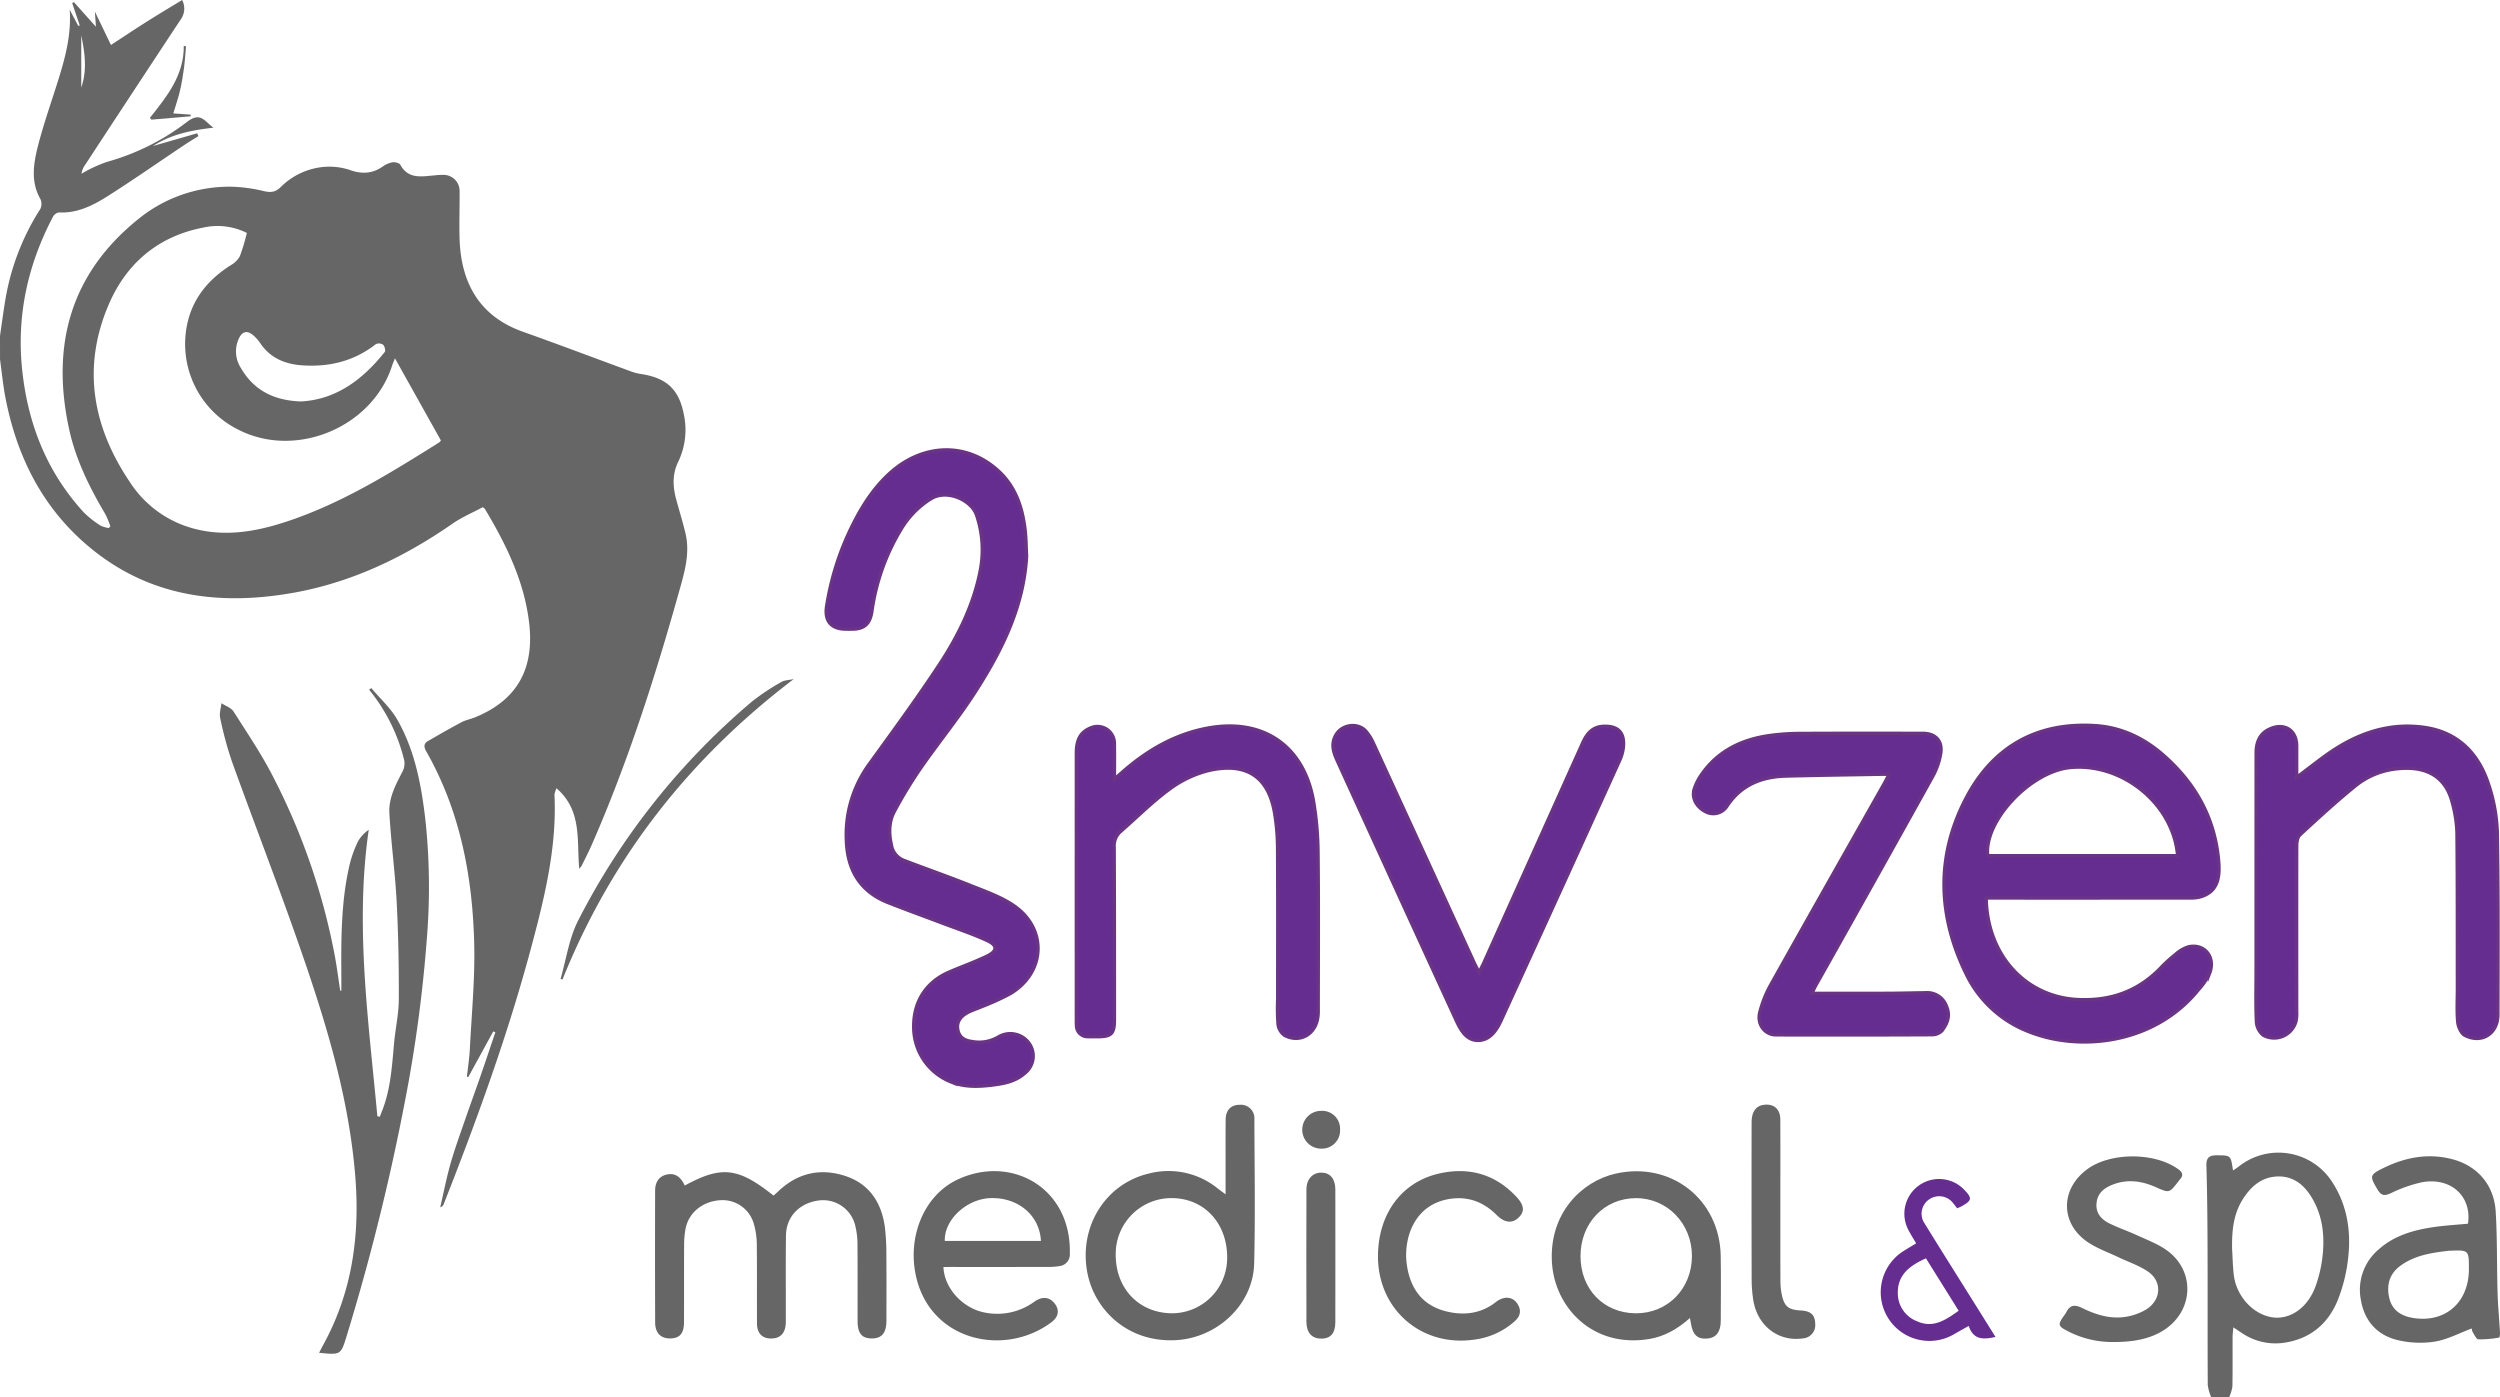 <svg viewBox="0 0 769.014 429.727" xmlns="http://www.w3.org/2000/svg"><defs><style>.cls-1{fill:#666;}.cls-2,.cls-3{fill:#662d91;}.cls-2{stroke:#693484;stroke-miterlimit:10;stroke-width:1.048px;}</style></defs><title>Asset 24</title><g data-name="Layer 2" id="Layer_2"><g data-name="Layer 1" id="Layer_1-2"><path d="M.007,110.557,0,103.32c.534-3.64,1.015-7.29,1.614-10.92A74.553,74.553,0,0,1,12.012,64.889a3.532,3.532,0,0,0,.169-4.103c-2.729-5.13-1.847-10.616-.519-15.818,1.831-7.172,4.35-14.168,6.535-21.251,2.066-6.697,3.756-13.457,3.248-20.722l2.635,4.982.451-.162L22.21.961l.527-.307,6.776,7.578L29.183,3.559l4.949,10.28c3.959-2.583,7.51-4.958,11.121-7.24C48.764,4.38,52.335,2.257,56.029,0a5.7,5.7,0,0,1-.476,6.045Q40.815,28.368,26.163,50.75a5.699,5.699,0,0,0-1.086,2.689,42.453,42.453,0,0,1,7.845-3.649A71.92,71.92,0,0,0,57.371,37.621c4.297-3.377,5.426-.432,8.283,1.665-6.955.778-13.115,2.085-18.559,5.615l13.553-3.895.39.862c-1.458.917-2.94,1.797-4.37,2.754C48.945,49.789,41.322,55.11,33.49,60.105c-4.623,2.948-9.506,5.532-15.336,5.243a2.601,2.601,0,0,0-1.85,1.304C8.499,81.519,5.024,97.24,6.851,114.064c1.793,16.512,7.625,31.227,18.928,43.556a29.824,29.824,0,0,0,5.144,4.057,8.86,8.86,0,0,0,2.535.747l.493-.523a27.989,27.989,0,0,0-1.559-3.759c-4.885-8.245-9.107-16.785-11.148-26.211-5.567-25.714.381-47.738,21.382-64.607a44.324,44.324,0,0,1,28.902-9.883,47.671,47.671,0,0,1,9.738,1.371c2.086.465,3.503.305,5.126-1.309a21.419,21.419,0,0,1,14.283-6.226,20.152,20.152,0,0,1,6.813.962c3.663,1.362,6.992,1.245,10.231-1.005a7.424,7.424,0,0,1,2.986-1.304c.778-.117,2.118.179,2.417.725,2.526,4.618,6.673,3.595,10.645,3.285a19.155,19.155,0,0,1,2.772-.149,4.949,4.949,0,0,1,4.837,5.132c.038,4.818-.15,9.64-.007,14.454.441,14.823,7.071,24.266,19.503,28.679,11.178,3.967,22.268,8.185,33.409,12.258a14.315,14.315,0,0,0,2.826.726c7.893,1.16,11.719,4.718,13.216,12.275a22.729,22.729,0,0,1-1.728,14.801c-1.854,3.798-1.632,7.68-.564,11.606.929,3.413,1.978,6.797,2.806,10.234,1.51,6.265-.323,12.219-1.985,18.146-7.426,26.486-15.813,52.645-26.874,77.878-.948,2.163-2.044,4.26-3.086,6.381a6.206,6.206,0,0,1-.716.847c-.808-8.664.953-17.858-6.987-24.728a7.557,7.557,0,0,0-.635,1.906c.788,16.202-3.045,31.715-7.179,47.149-7.202,26.886-16.703,53-26.891,78.874a1.5,1.5,0,0,1-1.068.956c1.041-4.482,1.912-9.013,3.171-13.433,1.312-4.61,2.968-9.124,4.53-13.66,1.538-4.465,3.172-8.898,4.719-13.36,1.541-4.446,3.027-8.912,4.537-13.368l-.642-.283-7.687,14.055-.421-.131c.311-2.851.762-5.695.906-8.555.544-10.79,1.608-21.601,1.338-32.375-.52-20.729-4.326-40.812-14.757-59.143-.77-1.353-.826-2.383.567-3.185,3.413-1.962,6.822-3.938,10.302-5.775,1.327-.7,2.876-.967,4.276-1.546,13.647-5.64,18.035-15.814,16.52-28.918-1.483-12.821-7.075-24.197-13.617-35.134-.081-.135-.249-.218-.641-.548-3.055,1.645-6.426,3.067-9.367,5.108-15.316,10.633-31.849,18.43-50.336,21.48-21.769,3.591-42.345.868-60.132-13.331C13.635,157.249,5.326,141.129,1.696,122.447.933,118.523.557,114.523.007,110.557Zm75.929-38.9a20.084,20.084,0,0,0-13.578-1.615C48.519,72.753,38.814,81.097,33.4,93.775c-8.254,19.328-4.89,37.671,6.684,54.719a33.649,33.649,0,0,0,19.754,14.167c9.514,2.477,18.792.884,27.878-2.072,17.102-5.565,32.237-15,47.34-24.465a3.54,3.54,0,0,0,.573-.63l-14.137-25.272c-.47,1.198-.713,1.729-.89,2.281-6.088,18.994-29.673,28.77-47.368,19.629A29.402,29.402,0,0,1,57.44,100.446c1.542-8.397,6.535-14.46,13.662-18.942a6.908,6.908,0,0,0,2.701-2.739A62.304,62.304,0,0,0,75.936,71.657Zm16.605,51.833c10.781-.544,19.011-6.69,25.825-15.232.313-.392-.043-1.768-.524-2.213a2.292,2.292,0,0,0-2.211-.198c-6.648,5.216-14.236,7.081-22.527,6.544-5.392-.349-9.991-2.221-13.115-6.92a11.944,11.944,0,0,0-2.009-2.265c-1.833-1.631-3.387-1.366-4.452.817a9.364,9.364,0,0,0,.585,9.196C78.052,119.996,84.122,123.186,92.541,123.49ZM24.997,10.881V26.911C26.828,21.635,26.138,16.441,24.997,10.881Z" class="cls-1"></path><path d="M680.149,429.727a14.711,14.711,0,0,1-1.031-3.728c-.074-14.103-.011-28.207-.061-42.311-.03-8.359-.106-16.721-.355-25.075-.076-2.542.884-3.256,3.22-3.238,4.284.033,4.285-.047,4.96,4.676.698-.482,1.28-.845,1.819-1.26a19.632,19.632,0,0,1,28.889,5.103c4.388,6.909,5.601,14.67,4.76,22.647a49.735,49.735,0,0,1-3.248,13.408c-3.031,7.441-8.706,12.078-16.92,13.149a18.406,18.406,0,0,1-12.716-3.152c-.693-.449-1.376-.913-2.475-1.644-.101,1.243-.23,2.111-.233,2.981-.02,5.067.047,10.136-.058,15.201a12.597,12.597,0,0,1-.972,3.246Zm6.458-45.574c.167,2.689.207,5.393.525,8.063.785,6.577,6.077,12.246,12,13.023,5.343.702,10.687-2.924,13.108-9.471a40.394,40.394,0,0,0,2.279-10.282c.578-6.405-.348-12.647-4.069-18.125-2.663-3.92-6.397-6.05-11.226-5.351-4.101.593-6.923,3.21-9.141,6.594C686.96,373.366,686.519,378.676,686.606,384.153Z" class="cls-1"></path><path d="M315.784,171.053c-.86,15.503-7.51,28.853-15.611,41.511-5.227,8.166-11.417,15.71-16.954,23.686a138.079,138.079,0,0,0-8.124,13.379c-1.676,3.119-1.707,6.619-.94,10.133a6.179,6.179,0,0,0,3.894,4.914c6.85,2.602,13.768,5.03,20.572,7.746,4.442,1.773,9.089,3.393,13.02,6.017,10.569,7.052,10.081,20.58-.787,27.157a77.334,77.334,0,0,1-8.959,4.084c-1.464.646-3.033,1.094-4.418,1.873-2.045,1.151-3.373,2.837-2.818,5.402.517,2.389,2.359,3.185,4.473,3.451a11.611,11.611,0,0,0,8.024-1.45,7.114,7.114,0,0,1,9.127,1.626,6.704,6.704,0,0,1-1.033,9.519c-2.845,2.547-6.375,3.222-10.039,3.671-4.33.53-8.582.668-12.717-.996a18.099,18.099,0,0,1-11.427-16.764c-.114-7.826,3.75-13.898,10.899-16.992,3.865-1.672,7.855-3.075,11.64-4.907,3.275-1.585,3.326-3.3.013-4.823-4.5-2.069-9.234-3.631-13.876-5.391-5.516-2.091-11.068-4.092-16.555-6.255-8.632-3.404-12.529-10.047-12.834-19.097a36.812,36.812,0,0,1,7.057-23.536c7.324-10.129,14.733-20.213,21.596-30.652,5.806-8.832,10.48-18.333,12.537-28.851a33.328,33.328,0,0,0-1.116-16.973c-1.539-4.746-9.184-8.185-14.106-5.098a27.75,27.75,0,0,0-8.991,9.1,66.624,66.624,0,0,0-9.146,25.551c-.56,3.772-2.269,5.384-6.002,5.434-.676.009-1.352.007-2.028.001-4.516-.044-6.582-2.534-5.875-7.043a85.067,85.067,0,0,1,7.652-24.281c2.945-6.029,6.458-11.678,11.419-16.302,10.374-9.668,24.195-10.034,33.995-.814,5.056,4.757,7.118,10.964,7.946,17.639C315.637,165.477,315.632,168.274,315.784,171.053Z" class="cls-2"></path><path d="M610.958,276.226c.283,17.687,12.198,30.459,28.146,31.244,10.152.5,18.702-2.508,25.809-10.012a41.538,41.538,0,0,1,4.257-3.843,10.684,10.684,0,0,1,4.096-2.379c4.948-1.037,8.329,3.276,6.407,8.168a20.377,20.377,0,0,1-3.367,4.986c-13.563,16.835-36.64,19.201-52.25,12.941a35.452,35.452,0,0,1-19.079-17.388c-8.994-18.131-9.591-36.709-.048-54.721,8.259-15.588,21.749-23.159,39.606-22.006,8.21.53,15.289,4.012,21.376,9.462,9.715,8.698,15.555,19.393,16.582,32.549.477,6.117-1.163,9.35-5.738,10.67a11.879,11.879,0,0,1-3.246.317q-29.794.026-59.587.013Zm58.906-13c-1.352-15.948-16.977-28.638-33.001-27.138-12.286,1.15-26.67,16.528-25.436,27.138Z" class="cls-2"></path><path d="M104.999,304.725c0-1.586.008-3.172-.001-4.758-.068-11.493-.081-22.991,2.613-34.262a34.455,34.455,0,0,1,2.622-7.084,11.371,11.371,0,0,1,3.191-3.377c-4.273,29.66-.031,58.866,2.654,88.124l.755.144c.309-.798.625-1.593.926-2.394,2.465-6.571,2.841-13.493,3.476-20.38.41-4.451,1.423-8.884,1.44-13.328.04-10.027-.141-20.069-.664-30.082-.475-9.084-1.726-18.126-2.234-27.209-.26-4.65,1.965-8.806,4.091-12.881a5.304,5.304,0,0,0,.441-3.49,54.723,54.723,0,0,0-10.76-21.569l.643-.537c2.7,3.208,5.944,6.104,7.995,9.684,5.426,9.468,7.405,20.059,8.654,30.764a194.159,194.159,0,0,1,.473,36.438,430.731,430.731,0,0,1-6.736,50.17,688.293,688.293,0,0,1-17.867,72.003c-1.867,6.106-1.83,6.118-8.555,5.419.462-.883.864-1.686,1.296-2.473,8.876-16.175,11.289-33.585,9.838-51.718-2.052-25.644-9.79-49.91-18.26-73.955C84.699,270.003,77.827,252.221,71.36,234.294a112.023,112.023,0,0,1-3.631-13.412c-.321-1.423.231-3.042.383-4.572,1.268.836,2.985,1.385,3.729,2.554,4.296,6.753,8.825,13.419,12.413,20.549a201.386,201.386,0,0,1,18.787,54.864c.625,3.467,1.076,6.965,1.607,10.448Z" class="cls-1"></path><path d="M706.466,239.117c4.336-3.2,8.048-6.288,12.092-8.85,8.29-5.253,17.364-7.931,27.234-6.506,10.414,1.503,16.705,8.113,19.774,17.723a51.766,51.766,0,0,1,2.617,14.617c.321,18.671.201,37.35.176,56.027-.008,5.806-4.926,8.979-10.108,6.37-1.165-.587-2.097-2.627-2.229-4.08-.32-3.52-.101-7.089-.106-10.639-.022-15.887.03-31.776-.134-47.662a39.782,39.782,0,0,0-1.434-9.208c-1.966-7.778-7.647-11.358-16.617-10.467a24.026,24.026,0,0,0-12.825,4.996c-6.033,4.855-11.738,10.124-17.444,15.368-.755.694-.986,2.261-.989,3.425-.049,16.902-.016,33.803-.013,50.705a12.768,12.768,0,0,1-.163,3.026,6.95,6.95,0,0,1-10.102,4.47,5.732,5.732,0,0,1-2.105-4.157c-.246-5.397-.099-10.813-.099-16.221q0-33.212.018-66.424c.005-3.316,1.067-6.115,4.463-7.507,4.389-1.799,7.98.569,7.994,5.325C706.474,232.545,706.466,235.642,706.466,239.117Z" class="cls-2"></path><path d="M342.799,239.657c1.259-1.101,1.921-1.68,2.582-2.259,7.495-6.553,15.824-11.432,25.754-13.356,17.106-3.315,29.853,5.14,32.894,22.301a98.988,98.988,0,0,1,1.4,16.116c.178,16.057.068,32.117.054,48.175a13.891,13.891,0,0,1-.244,3.017c-1.09,4.844-5.614,7.133-10.048,4.859a4.914,4.914,0,0,1-2.044-3.389,65.321,65.321,0,0,1-.11-7.849c-.002-15.467.052-30.934-.042-46.401a68.617,68.617,0,0,0-.888-10.581c-1.882-11.544-8.873-15.96-20.47-13.242a34.103,34.103,0,0,0-11.958,5.743c-5.292,3.876-9.954,8.608-14.928,12.926a5.81,5.81,0,0,0-2.033,4.868c.089,17.664.074,35.329.084,52.994.003,4.438-.878,5.311-5.316,5.32-.93.002-1.861.021-2.789-.022a3.396,3.396,0,0,1-3.559-3.493c-.049-.588-.042-1.182-.042-1.774q-.003-40.95.003-81.899c.002-4.46,1.419-6.736,4.864-7.97a5.197,5.197,0,0,1,6.82,4.623C342.852,231.87,342.799,235.378,342.799,239.657Z" class="cls-2"></path><path d="M557.34,305.562c8.129,0,15.807.02,23.485-.008,3.886-.014,7.772-.124,11.659-.175a6.253,6.253,0,0,1,6.273,4.2c1.259,2.892.243,5.338-1.437,7.509a4.408,4.408,0,0,1-3.129,1.196q-23.955.111-47.912.04c-3.411-.006-5.888-3.227-4.952-6.932a34.894,34.894,0,0,1,3.342-8.409c11.542-20.624,23.206-41.18,34.828-61.76.48-.851.913-1.728,1.611-3.054-1.366,0-2.256-.014-3.144.002-9.546.174-19.093.294-28.636.549-7.483.2-13.81,2.736-18.121,9.285a4.984,4.984,0,0,1-6.479,1.707c-2.9-1.452-4.43-4.238-3.556-7.03a16.692,16.692,0,0,1,2.268-4.484c5.074-7.256,12.382-10.744,20.908-11.939a70.295,70.295,0,0,1,9.334-.642c12.59-.072,25.181-.042,37.772-.03,4.067.004,6.249,2.485,5.455,6.526a22.072,22.072,0,0,1-2.223,6.405q-17.968,32.309-36.101,64.526C558.185,303.757,557.857,304.511,557.34,305.562Z" class="cls-2"></path><path d="M454.962,299.163c.689-1.405,1.142-2.266,1.54-3.151q15.162-33.709,30.31-67.424c1.319-2.936,3.036-5.123,6.715-5.179,3.947-.06,6.046,1.69,5.878,5.743a12.739,12.739,0,0,1-1.131,4.622q-18.216,40.11-36.546,80.168c-1.426,3.121-3.522,6.1-7.118,6.09-3.561-.009-5.327-3.205-6.694-6.184q-18.114-39.46-36.159-78.951c-1.283-2.811-2.69-5.665-.792-8.875,1.905-3.221,6.796-3.876,9.263-1.016a15.502,15.502,0,0,1,2.252,3.635q15.448,33.58,30.836,67.187C453.756,296.784,454.247,297.717,454.962,299.163Z" class="cls-2"></path><path d="M210.631,364.684c11.357-6.179,16.416-5.586,27.313,3.089.468-.42.966-.845,1.44-1.297,5.919-5.649,12.906-7.254,20.573-4.76,7.536,2.452,11.248,8.284,12.257,15.894a74.631,74.631,0,0,1,.44,9.086c.061,6.507.026,13.015.016,19.522-.006,3.762-1.387,5.472-4.396,5.495-3.143.024-4.468-1.532-4.474-5.335-.013-7.86.033-15.72-.034-23.579a24.17,24.17,0,0,0-.625-5.515,10.184,10.184,0,0,0-11.037-8.043c-6.084.699-10.257,4.921-10.334,10.806-.116,8.872-.025,17.747-.053,26.621-.01,2.961-1.3,4.687-3.597,4.996-3.24.436-5.244-1.202-5.264-4.481-.048-8.113.03-16.227-.061-24.339a23.12,23.12,0,0,0-.806-5.984,10.005,10.005,0,0,0-10.307-7.674c-5.548.294-9.919,3.854-10.834,8.943a27.98,27.98,0,0,0-.412,4.783c-.042,7.944,0,15.888-.032,23.832-.014,3.48-1.356,4.965-4.318,4.967-2.844.003-4.546-1.691-4.557-4.887q-.071-20.283-.01-40.566c.004-2.433,1.024-4.352,3.511-4.945C207.779,360.659,209.502,362.192,210.631,364.684Z" class="cls-1"></path><path d="M376.997,367.38c0-3.05-.001-5.384,0-7.718.002-5.067-.029-10.135.019-15.202.029-3.044,1.626-4.641,4.452-4.623a4.151,4.151,0,0,1,4.388,4.494c.044,14.779.294,29.566-.067,44.336-.31,12.679-11.402,22.913-24.106,23.573-14.652.761-24.513-9.048-26.986-19.727-3.298-14.241,4.802-28.221,18.643-31.51a24.017,24.017,0,0,1,21.224,4.566C375.148,366.023,375.751,366.454,376.997,367.38Zm-16.852,36.589A16.984,16.984,0,0,0,377.473,387.44c.316-10.666-6.601-18.581-16.505-18.885a17.134,17.134,0,0,0-17.762,16.931C342.971,396.015,350.03,403.718,360.145,403.969Z" class="cls-1"></path><path d="M759.163,376.418c1.242-8.429-5.254-14.362-14.129-12.755a42.847,42.847,0,0,0-9.686,3.414c-1.851.832-2.85.73-3.917-1.032-2.609-4.309-2.606-4.654,1.959-6.868,6.56-3.18,13.417-4.474,20.621-2.687,7.927,1.966,13.18,7.891,13.68,16.211.496,8.248.328,16.534.569,24.8.12,4.122.517,8.236.751,12.356.031.545-.097,1.563-.263,1.587a33.058,33.058,0,0,1-6.377.55c-.637-.033-1.256-1.43-1.776-2.269a2.735,2.735,0,0,1-.266-1.084c-3.816,1.42-7.466,3.399-11.337,4.039a29.693,29.693,0,0,1-11.464-.458c-6.262-1.497-10.186-5.847-11.298-12.287a16.253,16.253,0,0,1,5.584-15.71c4.797-4.242,10.733-5.883,16.888-6.777C752.183,376.942,755.709,376.748,759.163,376.418Zm.282,13.969c0-5.885,0-5.885-5.939-5.655-.084.003-.169,0-.253.009-5.297.613-10.555,1.393-14.99,4.706-3.385,2.528-4.215,6.077-3.279,9.946.861,3.56,3.521,5.366,7.077,5.983C752.037,407.108,759.444,400.737,759.445,390.387Z" class="cls-1"></path><path d="M519.838,405.428c-3.857,3.414-7.855,5.697-12.545,6.464-17.472,2.855-29.124-9.812-29.913-23.628-.873-15.29,9.386-24.887,19.424-27.213,17.017-3.942,32.2,7.739,32.498,25.274.113,6.669.036,13.341.015,20.012-.011,3.343-1.422,5.175-4.066,5.405-3.108.271-4.57-1.1-5.143-4.82C520.059,406.598,519.993,406.278,519.838,405.428Zm-33.663-18.994c.023,10.149,7.113,17.474,16.982,17.543,9.805.069,17.294-7.567,17.293-17.632-.001-9.975-7.623-17.832-17.256-17.789C493.439,368.6,486.152,376.254,486.175,386.433Z" class="cls-1"></path><path d="M290.202,389.727c.282,6.793,6.269,12.998,13.133,14.096a19.333,19.333,0,0,0,14.85-3.425c2.436-1.73,4.708-1.444,6.268.603,1.498,1.966,1.212,4.034-1.006,5.708-14.179,10.703-36.941,6.013-41.597-13.777-2.899-12.322,2.313-25.193,12.654-30.072,16.496-7.783,35.077,2.442,34.581,22.756a3.577,3.577,0,0,1-3.24,3.85,19.685,19.685,0,0,1-3.272.249q-14.698.027-29.396.011Zm29.989-8c-.373-7.928-7.096-13.484-15.562-13.174-7.318.268-14.24,6.667-14.001,13.174Z" class="cls-1"></path><path d="M649.918,412.815a29.689,29.689,0,0,1-14.275-3.565c-2.454-1.295-2.588-1.813-1.096-4.055a14.871,14.871,0,0,0,1.005-1.459c1.13-2.246,2.502-2.573,4.872-1.409,5.158,2.534,10.594,4.016,16.359,2.014a16.003,16.003,0,0,0,3.644-1.703c4.374-2.923,4.681-8.469.346-11.459-2.73-1.883-6.015-2.959-9.044-4.409-3.185-1.525-6.602-2.711-9.499-4.666-8.537-5.761-8.513-16.338-.168-22.455,7.203-5.28,20.865-5.224,28.066.06,1.326.973,1.524,1.906.418,3.115-.17.186-.313.399-.469.599-2.825,3.631-2.809,3.596-6.93,1.758-4.309-1.921-8.74-2.559-13.264-.787-2.545.997-4.597,2.519-4.956,5.524-.382,3.192,1.396,5.157,3.961,6.425,2.712,1.341,5.608,2.308,8.358,3.578,3.128,1.444,6.45,2.67,9.222,4.643,8.839,6.29,8.375,18.546-.722,24.502C661.867,411.607,656.962,412.856,649.918,412.815Z" class="cls-1"></path><path d="M423.875,386.083c.159-12.74,7.274-22.455,18.721-25.081,9.152-2.1,17.222.103,23.773,7.042,2.561,2.713,2.714,4.646.682,6.568-1.895,1.792-4.278,1.534-6.643-.837-3.95-3.96-8.644-5.817-14.224-5.015-11.385,1.637-14.37,12.401-13.507,19.697.888,7.515,4.604,13.098,12.298,14.952,5.334,1.286,10.55.715,15.122-2.862,2.704-2.116,5.488-1.708,6.903.889,1.041,1.911.528,3.546-1.043,4.969a22.907,22.907,0,0,1-12.234,5.639C437.233,414.541,423.667,402.707,423.875,386.083Z" class="cls-1"></path><path d="M547.65,369.935c.003,8.107-.016,16.215.022,24.322a19.893,19.893,0,0,0,.427,4.006c.765,3.608,2.022,4.627,5.685,4.831,3.264.182,4.529,1.32,4.583,4.126a4.071,4.071,0,0,1-3.824,4.481c-7.511,1.092-13.986-3.886-15.225-11.803a41.511,41.511,0,0,1-.497-6.292q-.059-24.195-.017-48.39c.002-3.11,1.262-4.957,3.56-5.334,3.154-.517,5.253,1.194,5.27,4.466C547.676,352.876,547.647,361.405,547.65,369.935Z" class="cls-1"></path><path d="M613.824,411.252c-3.806.858-6.817.906-8.235-3.394-1.614.91-2.985,1.671-4.345,2.452a14.966,14.966,0,1,1-15.508-25.602c1.133-.719,2.287-1.402,3.678-2.252-.86-1.477-1.714-2.796-2.423-4.189A10.685,10.685,0,0,1,604.106,365.87c2.616,2.7,2.532,3.375-.673,5.169-.426.238-.891.407-1.413.641-.422-.547-.764-1.012-1.127-1.46a5.396,5.396,0,0,0-7.44-1.304,5.329,5.329,0,0,0-1.452,7.405c5.188,8.409,10.464,16.765,15.705,25.142C609.672,404.604,611.633,407.746,613.824,411.252Zm-21.39-24.177c-4.918,2.193-8.736,5.015-8.655,10.648a9.217,9.217,0,0,0,5.861,8.691c5.053,2.268,8.824-.365,12.854-3.223C599.105,397.761,595.825,392.507,592.434,387.075Z" class="cls-3"></path><path d="M410.768,386.438c0,6.757.023,13.513-.01,20.27-.017,3.412-1.431,5.034-4.265,5.063-2.89.03-4.624-1.791-4.631-5.101q-.048-20.396.001-40.793c.008-3.188,1.948-5.235,4.675-5.17,2.668.065,4.206,1.903,4.221,5.207C410.789,372.756,410.768,379.597,410.768,386.438Z" class="cls-1"></path><path d="M172.423,301.157c1.747-6.006,2.606-12.463,5.391-17.942a217.561,217.561,0,0,1,53.522-67.438,68.301,68.301,0,0,1,9.044-6.008c.914-.555,2.18-.532,3.782-.882-32.524,24.715-56.168,55.207-71.128,92.389Z" class="cls-1"></path><path d="M406.417,353.33a5.814,5.814,0,1,1,.08-11.627,5.498,5.498,0,0,1,5.715,5.709A5.593,5.593,0,0,1,406.417,353.33Z" class="cls-1"></path><path d="M53.311,34.886l5.338.373.009.513-12.093,1.036-.446-.562c5.226-6.569,10.522-13.106,10.413-22.159l.689.184c-.204,2.244-.333,4.499-.634,6.73-.314,2.326-.691,4.655-1.23,6.938C54.82,30.208,54.048,32.422,53.311,34.886Z" class="cls-1"></path></g></g></svg>